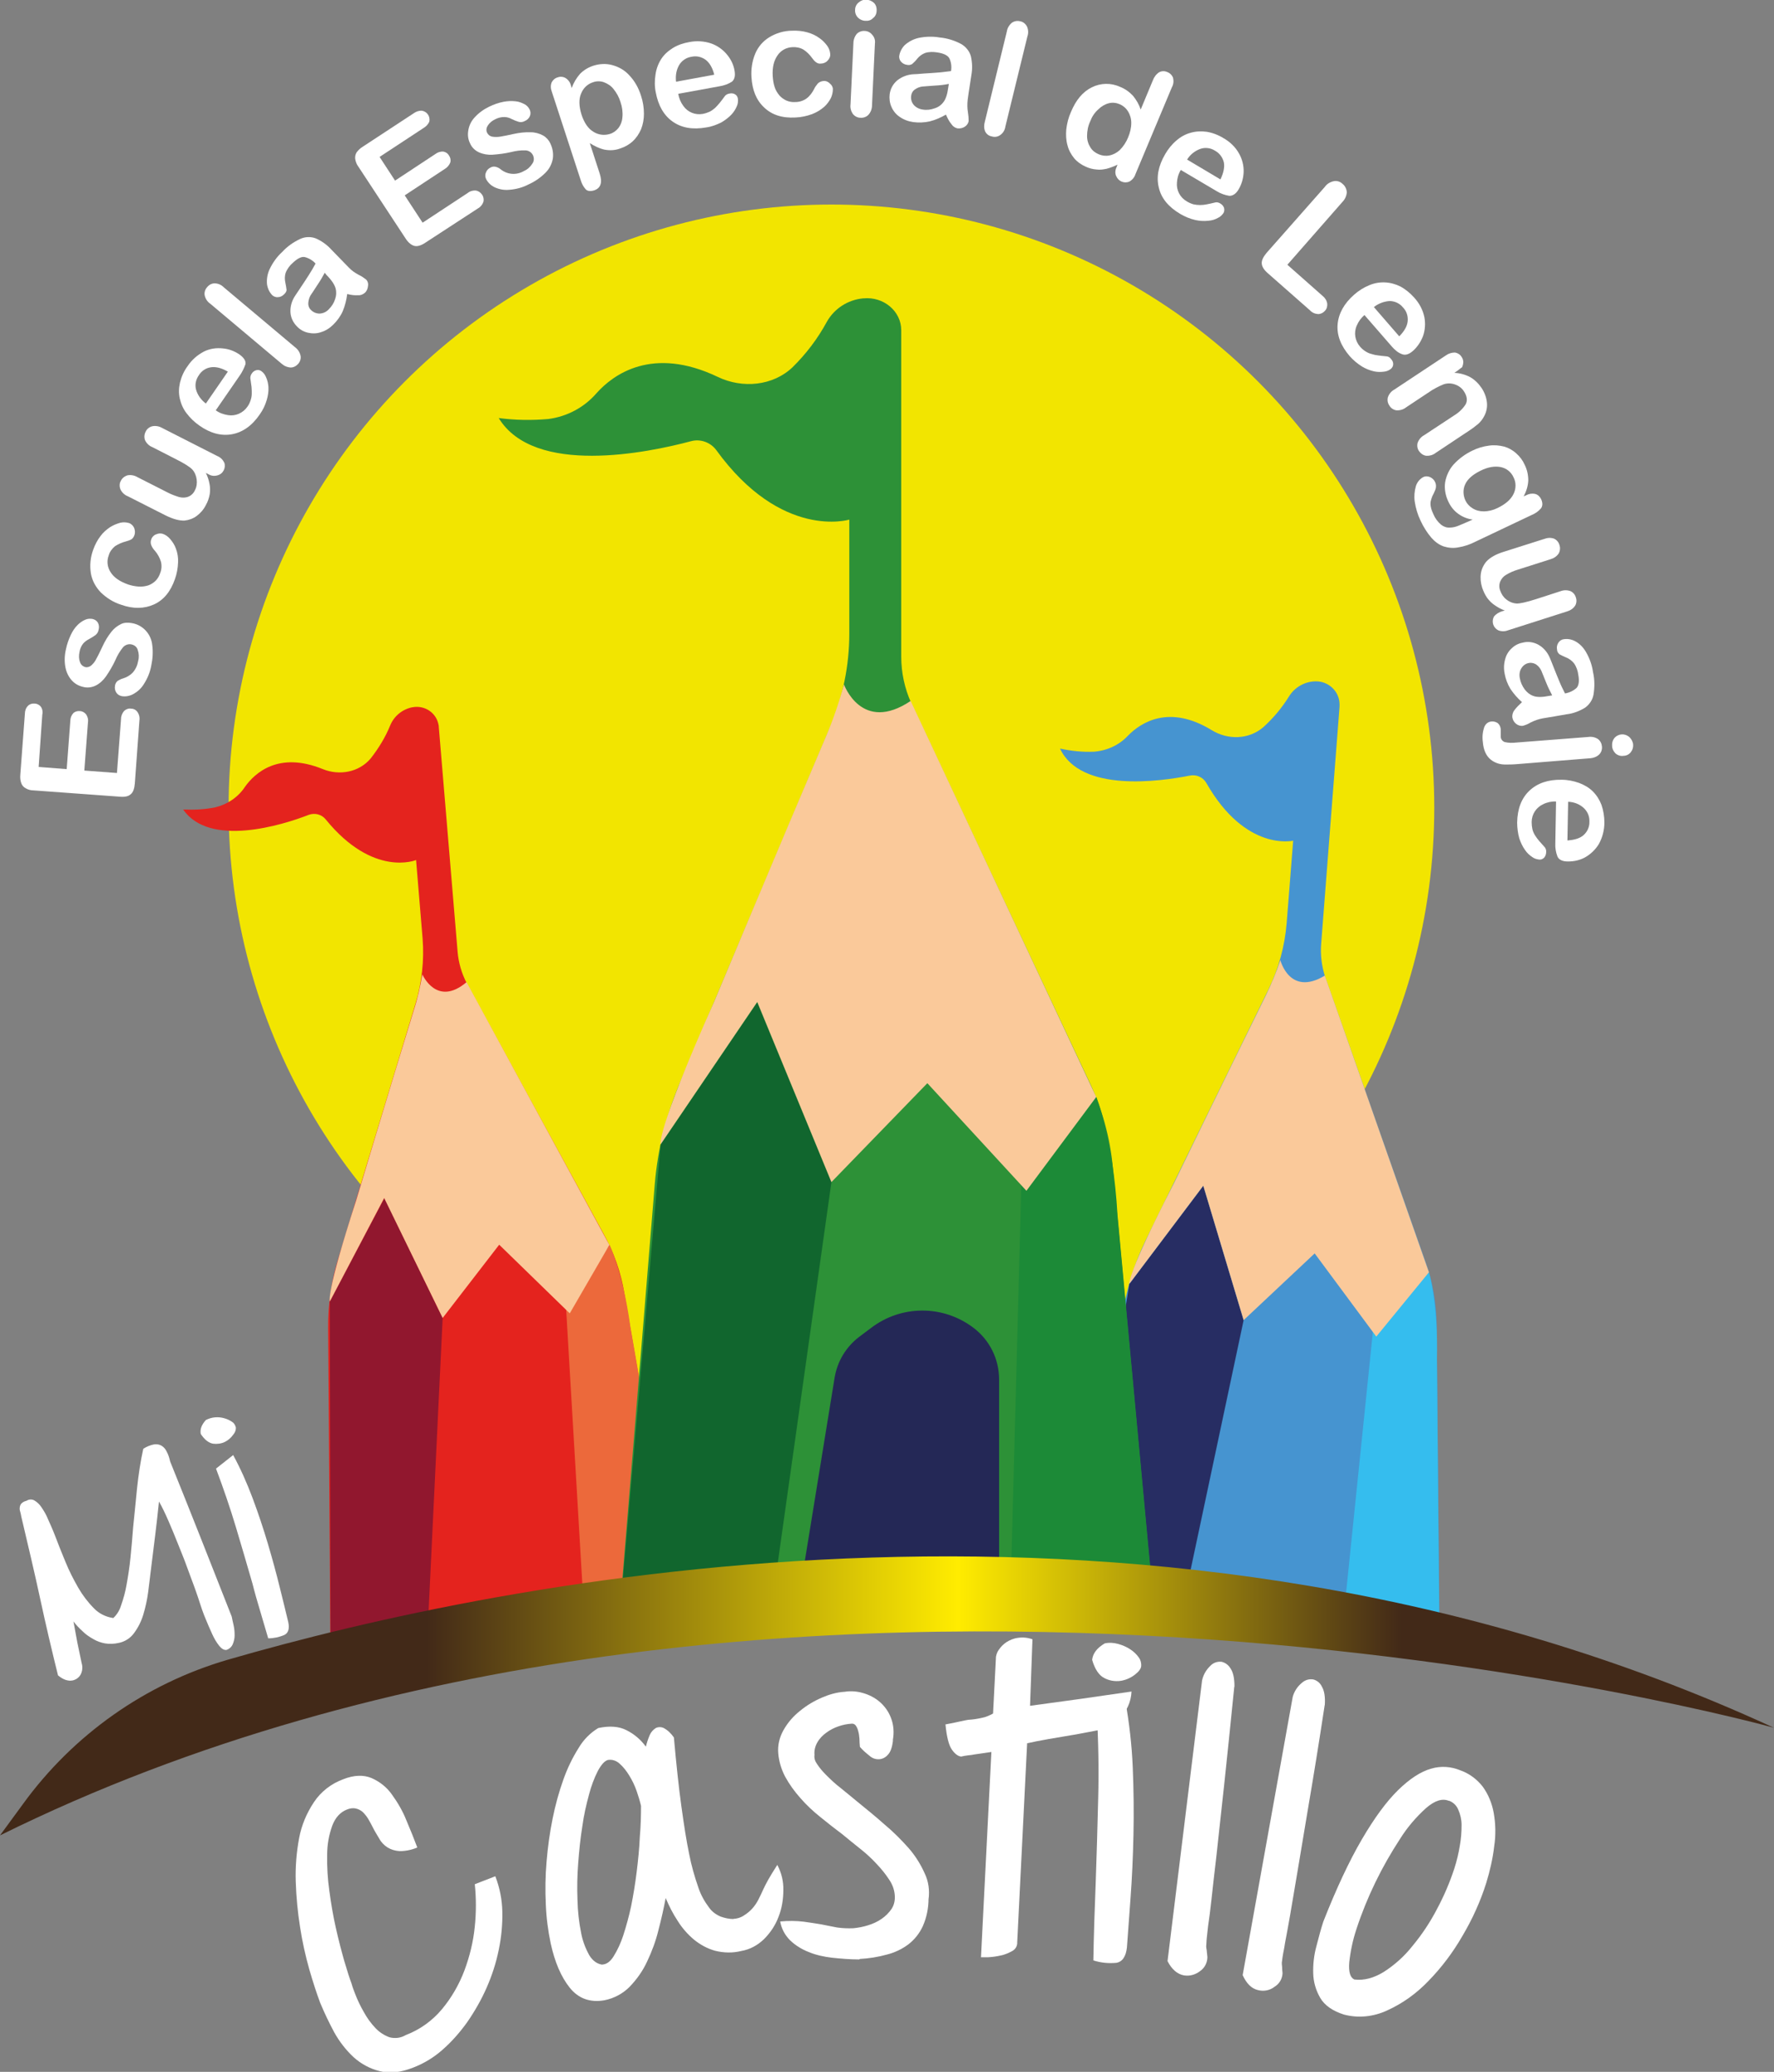 <?xml version="1.0" encoding="utf-8"?>
<!-- Generator: Adobe Illustrator 25.2.1, SVG Export Plug-In . SVG Version: 6.00 Build 0)  -->
<svg version="1.1" id="Layer_1" xmlns="http://www.w3.org/2000/svg" xmlns:xlink="http://www.w3.org/1999/xlink" x="0px" y="0px"
	 viewBox="0 0 734.2 856.9" style="enable-background:new 0 0 734.2 856.9;" xml:space="preserve">
<rect x="0" y="0" width="734.2" height="856.9" fill="#808080" stroke="none"/>
<style type="text/css">
	.st0{fill:#F2E500;}
	.st1{fill:#FFFFFF;}
	.st2{fill:#E4231E;}
	.st3{fill:#91172E;}
	.st4{fill:#EC693B;}
	.st5{fill:#FAC99A;}
	.st6{fill:#4694D0;}
	.st7{fill:#272D63;}
	.st8{fill:#35BDEE;}
	.st9{fill:#2D9137;}
	.st10{fill:#11662E;}
	.st11{fill:#1C8A37;}
	.st12{fill:#242856;}
	.st13{fill:url(#SVGID_1_);}
</style>
<g id="Layer_2_1_">
	<g id="Capa_1">
		<circle class="st0" cx="344.1" cy="334.1" r="249.5"/>
		<path class="st1" d="M17.5,295.6L16,317.2l11.6,0.9l1.5-19.9c0-1.2,0.4-2.3,1.2-3.2c0.7-0.7,1.7-1,2.7-0.9c1,0,1.9,0.5,2.6,1.3
			c0.7,1,1,2.2,0.8,3.4l-1.5,19.9l13.5,1l1.7-22.4c0-1.2,0.5-2.4,1.3-3.3c0.8-0.7,1.8-1.1,2.9-0.9c1,0,2,0.5,2.6,1.4
			c0.7,1,1,2.3,0.8,3.5l-1.9,26.1c-0.2,2.1-0.7,3.6-1.7,4.4c-1,0.9-2.5,1.2-4.6,1l-35.6-2.6c-1.2,0-2.3-0.3-3.3-0.9
			c-0.8-0.4-1.5-1.2-1.8-2.1c-0.4-1.1-0.5-2.2-0.4-3.4l1.9-25.3c0-1.2,0.4-2.4,1.3-3.3c0.7-0.7,1.7-1,2.7-0.9c1,0,2,0.5,2.6,1.3
			C17.5,293.1,17.8,294.4,17.5,295.6z"/>
		<path class="st1" d="M54.5,257.7c4.5,0.7,8,4.4,8.5,9c0.4,2.9,0.2,5.8-0.4,8.6c-0.5,2.8-1.6,5.4-3.1,7.7c-1.1,1.8-2.7,3.2-4.6,4.2
			c-1.4,0.7-3.1,1-4.6,0.7c-0.9-0.2-1.7-0.7-2.2-1.5c-0.5-0.8-0.7-1.8-0.5-2.8c0.1-0.8,0.5-1.5,1.1-2c0.7-0.4,1.4-0.8,2.2-1
			c1.6-0.5,3-1.3,4.1-2.5c1.2-1.4,1.9-3,2.2-4.8c0.4-1.5,0.3-3.1-0.2-4.5c-0.3-1.1-1.2-1.9-2.3-2.2c-1.3-0.4-2.7,0-3.7,1
			c-1.3,1.6-2.4,3.4-3.2,5.3c-1.1,2.4-2.4,4.6-3.9,6.8c-1.1,1.6-2.5,2.9-4.2,3.8c-1.6,0.8-3.5,1.1-5.3,0.6c-1.8-0.4-3.4-1.3-4.6-2.6
			c-1.4-1.5-2.3-3.4-2.7-5.4c-0.5-2.5-0.4-5.1,0.2-7.6c0.4-2,1.1-4,2-5.9c0.7-1.5,1.6-2.9,2.8-4.1c0.9-0.9,2-1.7,3.2-2.2
			c0.9-0.4,2-0.5,3-0.3c0.9,0.2,1.7,0.7,2.2,1.5c0.5,0.9,0.6,2,0.3,3c-0.1,0.8-0.6,1.6-1.2,2.1c-0.8,0.6-1.8,1.2-2.7,1.7
			c-1,0.5-1.8,1.1-2.5,1.9c-0.8,1-1.3,2.2-1.5,3.5c-0.3,1.4-0.3,2.8,0.2,4.1c0.3,1,1.1,1.8,2.2,2.1c0.9,0.2,1.8-0.1,2.5-0.7
			c0.9-0.8,1.6-1.7,2.1-2.8c0.7-1.2,1.5-2.9,2.5-5c1-2.2,2.2-4.2,3.7-6.1c1.1-1.4,2.4-2.4,4-3.2C51.3,257.5,52.9,257.4,54.5,257.7z"
			/>
		<path class="st1" d="M67.4,220.8c1.2,0.4,2.2,1.2,3,2.1c1,1.2,1.9,2.5,2.4,4c0.7,1.8,1,3.8,0.9,5.7c-0.1,2.4-0.5,4.7-1.3,6.9
			c-1.8,5.2-4.7,8.7-8.7,10.5c-4,1.8-8.6,1.9-13.6,0.1c-3.2-1-6-2.8-8.4-5.1c-2.1-2.2-3.6-4.9-4.1-7.9c-0.5-3.3-0.2-6.6,1-9.8
			c0.7-2,1.7-3.9,3-5.6c1.1-1.5,2.5-2.7,4-3.7c1.3-0.8,2.7-1.4,4.2-1.8c1.2-0.3,2.4-0.2,3.5,0.1c1,0.3,1.8,1.1,2.2,2
			c0.4,1,0.5,2.1,0.1,3.1c-0.2,0.6-0.6,1.2-1.1,1.6c-0.7,0.4-1.5,0.7-2.3,0.9c-1.6,0.4-3.2,1.1-4.6,2c-1.2,1-2.2,2.3-2.6,3.8
			c-0.9,2.3-0.6,4.9,0.8,7c1.4,2.2,3.8,3.8,7.1,5c1.5,0.5,3,0.8,4.5,0.9c1.3,0.1,2.7-0.1,4-0.5c1.1-0.4,2.2-1.1,3-1.9
			c0.9-0.9,1.5-2,1.9-3.2c0.6-1.5,0.7-3.1,0.3-4.7c-0.5-1.6-1.3-3.1-2.4-4.4c-0.7-0.7-1.2-1.5-1.6-2.4c-0.3-0.8-0.3-1.7,0-2.4
			c0.3-1,1.1-1.8,2-2.1C65.5,220.6,66.5,220.5,67.4,220.8z"/>
		<path class="st1" d="M86.2,196.1l-1-0.5c0.7,1.4,1.2,2.9,1.5,4.5c0.3,1.4,0.3,2.9,0.1,4.3c-0.3,1.6-0.8,3.1-1.6,4.5
			c-0.9,1.8-2.2,3.3-3.8,4.5c-1.5,1.1-3.2,1.7-5,1.9c-2.2,0.1-4.8-0.6-8-2.2l-15.6-7.9c-1.3-0.5-2.4-1.6-3-2.9
			c-0.4-1.1-0.4-2.4,0.2-3.4c0.5-1.1,1.5-1.9,2.7-2.3c1.4-0.3,2.9,0,4.1,0.7l12.6,6.4c1.5,0.8,3.2,1.4,4.8,1.9
			c1.3,0.3,2.6,0.3,3.8-0.2c1.2-0.5,2.2-1.5,2.7-2.7c0.7-1.3,0.9-2.9,0.7-4.4c-0.2-1.5-0.8-3-1.8-4.1c-0.9-1-3.2-2.5-7-4.4l-9.6-4.9
			c-1.3-0.5-2.4-1.6-3-2.9c-0.4-1.1-0.3-2.4,0.3-3.5c0.5-1.1,1.5-1.9,2.7-2.2c1.4-0.3,2.9,0,4.1,0.7l22.8,11.6
			c1.3,0.5,2.3,1.5,2.9,2.7c0.4,1,0.3,2.2-0.2,3.2c-0.5,1-1.4,1.8-2.6,2.1C88.7,197,87.3,196.8,86.2,196.1z"/>
		<path class="st1" d="M99.1,155.5l-9.8,14.2c1.5,1.1,3.2,1.7,5.1,2c3.1,0.5,6.2-0.9,8-3.5c0.6-0.8,1-1.7,1.3-2.6
			c0.3-0.9,0.5-1.8,0.5-2.8c0-0.9,0-1.9-0.1-2.8c-0.1-0.9-0.3-2.1-0.5-3.6c0-0.7,0.2-1.4,0.6-1.9c0.4-0.7,1.1-1.2,1.9-1.4
			c0.8-0.2,1.6,0,2.2,0.5c0.8,0.6,1.4,1.4,1.8,2.4c0.6,1.3,0.9,2.7,1,4.1c0.1,1.8-0.2,3.6-0.7,5.3c-0.6,2.1-1.6,4.2-2.9,6
			c-3.2,4.7-7.1,7.4-11.5,8.2c-4.4,0.8-9-0.4-13.5-3.6c-2-1.4-3.8-3.1-5.3-5.1c-1.4-1.8-2.3-3.9-2.8-6.1c-0.5-2.2-0.4-4.4,0.1-6.6
			c0.6-2.4,1.6-4.7,3.1-6.7c1.7-2.6,4.1-4.7,6.8-6.1c2.4-1.2,5.1-1.6,7.8-1.3c2.5,0.2,4.8,1.1,6.9,2.5c1.8,1.3,2.7,2.6,2.5,4
			C101,152.3,100.2,154,99.1,155.5z M85.2,166.9l9.1-13.2c-2.6-1.5-4.9-2.1-7-1.8c-2.1,0.3-3.9,1.5-5,3.3c-1.2,1.7-1.7,3.8-1.2,5.8
			C81.7,163.3,83.2,165.4,85.2,166.9z"/>
		<path class="st1" d="M116.4,150.3l-29.4-24.7c-1.2-0.8-2-2.1-2.3-3.5c-0.2-1.2,0.2-2.4,1-3.3c0.8-1,1.9-1.6,3.1-1.6
			c1.5,0,2.8,0.6,3.9,1.7l29.4,24.7c1.2,0.9,2,2.1,2.3,3.6c0.2,1.2-0.2,2.4-1,3.3c-0.8,0.9-1.9,1.5-3.1,1.5
			C118.8,151.9,117.5,151.3,116.4,150.3z"/>
		<path class="st1" d="M143.7,121.6c-0.3,2.4-0.9,4.8-1.8,7c-0.9,2.1-2.3,4-3.9,5.6c-1.5,1.5-3.2,2.6-5.2,3.2
			c-1.7,0.6-3.6,0.6-5.4,0.2c-1.7-0.4-3.3-1.3-4.5-2.6c-1.6-1.6-2.6-3.7-2.7-6c-0.1-2.5,0.7-4.9,2.1-6.9c0.3-0.5,1.1-1.7,2.4-3.6
			s2.3-3.5,3.2-4.9c0.9-1.4,1.8-2.9,2.7-4.6c-1.2-1.3-2.8-2.3-4.6-2.7c-1.3-0.2-2.9,0.6-4.8,2.4c-1.3,1.1-2.4,2.6-3,4.2
			c-0.4,1.3-0.4,2.7-0.1,4c0.2,1,0.4,2,0.5,3c0,0.5-0.3,1.2-1.1,1.9c-0.7,0.7-1.6,1.1-2.5,1.1c-0.9,0.1-1.9-0.3-2.5-1
			c-1.1-1.2-1.8-2.8-2-4.4c-0.2-2.1,0.2-4.3,1.1-6.2c1.3-2.7,3-5.1,5.2-7.1c2.1-2.3,4.7-4.1,7.5-5.4c2-0.9,4.3-1,6.4-0.2
			c2.5,1.1,4.7,2.7,6.5,4.7l3.7,3.8l3.4,3.5c1.2,1.3,2.7,2.3,4.2,3.1c1.1,0.5,2.1,1.2,3,1.9c0.7,0.7,1,1.7,0.8,2.7
			c-0.1,1.1-0.5,2.1-1.3,2.8c-0.8,0.7-1.8,1.1-2.8,1C146.7,122.2,145.2,122,143.7,121.6z M134.4,112.8c-0.9,1.7-1.9,3.4-3,5
			c-1.4,2.1-2.3,3.6-2.9,4.4c-0.5,0.9-0.8,1.9-0.9,3c-0.1,1.2,0.3,2.3,1.2,3.1c0.9,0.9,2.2,1.4,3.5,1.4c1.5-0.1,2.8-0.7,3.8-1.8
			c1.2-1.2,2.1-2.6,2.6-4.2c0.5-1.4,0.6-2.9,0.2-4.4c-0.4-1.5-1.6-3.4-3.8-5.6L134.4,112.8z"/>
		<path class="st1" d="M175.2,53l-18.1,11.9l6.4,9.8l16.7-11c0.9-0.7,2.1-1.1,3.3-1c1,0.2,1.8,0.7,2.3,1.6c0.6,0.8,0.8,1.8,0.6,2.8
			c-0.4,1.1-1.2,2.1-2.2,2.7l-16.7,11l7.4,11.3l18.7-12.3c1-0.8,2.2-1.1,3.4-1c1,0.2,1.9,0.8,2.5,1.7c0.6,0.8,0.8,1.9,0.6,2.9
			c-0.4,1.2-1.2,2.2-2.3,2.8L176,100.4c-1.8,1.2-3.3,1.6-4.5,1.3s-2.5-1.3-3.6-3l-19.6-29.8c-0.7-0.9-1.1-2-1.3-3.2
			c-0.1-0.9,0.1-1.9,0.6-2.7c0.7-0.9,1.5-1.7,2.5-2.3l21.2-13.9c1-0.7,2.2-1.1,3.4-1c2.1,0.4,3.4,2.4,3,4.4c0,0,0,0,0,0.1
			C177.2,51.4,176.3,52.4,175.2,53z"/>
		<path class="st1" d="M227.7,59.2c1,2,1.4,4.2,1.1,6.4c-0.4,2.2-1.4,4.2-3,5.8c-2,2-4.4,3.7-7.1,4.9c-2.5,1.3-5.2,2-8,2.2
			c-2.1,0.2-4.2-0.2-6.1-1.1c-1.4-0.7-2.6-1.8-3.4-3.3c-0.4-0.8-0.5-1.8-0.1-2.7c0.3-0.9,1-1.7,1.9-2.1c0.7-0.4,1.5-0.5,2.2-0.3
			c0.8,0.2,1.5,0.6,2.1,1.1c2.8,2.2,6.6,2.4,9.6,0.6c1.4-0.6,2.6-1.7,3.4-3c0.7-0.9,0.8-2.1,0.4-3.2c-0.5-1.3-1.7-2.2-3.1-2.3
			c-2.1-0.1-4.1,0.2-6.1,0.7c-2.5,0.6-5.1,0.9-7.7,1.1c-1.9,0.1-3.8-0.2-5.6-1c-1.7-0.8-3-2.1-3.7-3.8c-0.8-1.6-1-3.4-0.7-5.2
			c0.3-2,1.2-3.9,2.6-5.4c1.7-1.9,3.8-3.4,6.1-4.5c1.9-0.9,3.8-1.6,5.9-2c1.6-0.3,3.3-0.4,5-0.2c1.3,0.1,2.5,0.6,3.7,1.2
			c0.9,0.5,1.6,1.2,2.1,2.2c0.4,0.8,0.5,1.8,0.1,2.7c-0.4,1-1.2,1.7-2.2,2.1c-0.7,0.4-1.6,0.5-2.4,0.3c-1-0.3-2-0.7-3-1.2
			c-0.9-0.5-2-0.8-3-0.8c-1.3,0-2.5,0.3-3.7,0.9c-1.3,0.6-2.4,1.5-3.1,2.6c-0.6,0.9-0.8,2-0.3,3c0.4,0.8,1.1,1.4,2,1.6
			c1.1,0.2,2.3,0.2,3.5,0c1.3-0.2,3.2-0.6,5.5-1.1c2.3-0.5,4.7-0.8,7.1-0.7c1.7,0,3.5,0.5,5,1.3C226,56.7,227.1,57.9,227.7,59.2z"/>
		<path class="st1" d="M236.3,35.4l0.3,1c0.8-2.2,2-4.2,3.5-5.9c1.5-1.5,3.3-2.6,5.4-3.3c2.5-0.8,5.2-1,7.8-0.3
			c2.7,0.7,5.2,2.1,7.1,4.2c2.3,2.4,3.9,5.3,4.9,8.5c0.8,2.4,1.2,4.9,1.2,7.5c0,2.2-0.4,4.4-1.2,6.4c-0.8,1.8-1.9,3.5-3.4,4.9
			c-1.5,1.4-3.3,2.4-5.2,3c-2.1,0.8-4.3,0.9-6.5,0.5c-2.2-0.5-4.2-1.5-6.1-2.7l4.1,12.6c1.2,3.7,0.4,6-2.2,6.9
			c-1.6,0.5-2.8,0.4-3.6-0.4c-1-1.1-1.7-2.5-2.1-3.9L228.4,38c-0.5-1.3-0.6-2.6-0.1-3.9c0.5-1,1.4-1.8,2.5-2.1
			c1.1-0.4,2.3-0.3,3.3,0.3C235.2,33,236,34.1,236.3,35.4z M256.8,42.2c-0.6-2-1.6-3.8-2.9-5.4c-1-1.3-2.4-2.2-4-2.8
			c-1.4-0.5-3-0.5-4.4,0c-2.3,0.7-4.1,2.4-5,4.7c-1,2.3-0.9,5.3,0.2,8.8c1.1,3.3,2.7,5.7,4.9,7c2,1.3,4.5,1.6,6.8,0.9
			c1.4-0.4,2.6-1.3,3.5-2.4c1-1.3,1.6-2.9,1.7-4.6C257.8,46.4,257.5,44.2,256.8,42.2z"/>
		<path class="st1" d="M297.7,35.7l-17,3.1c0.3,1.8,1,3.5,2.1,5c1.8,2.6,5,3.9,8.1,3.3c1-0.2,1.9-0.5,2.8-0.9c0.8-0.4,1.6-1,2.3-1.6
			c0.7-0.7,1.3-1.4,1.9-2.1c0.6-0.7,1.3-1.7,2.2-2.9c0.5-0.5,1.1-0.8,1.8-0.9c0.8-0.2,1.6-0.1,2.3,0.3c0.7,0.4,1.1,1.1,1.2,1.9
			c0.1,1,0,2-0.4,2.9c-0.5,1.3-1.3,2.5-2.2,3.5c-1.2,1.3-2.7,2.4-4.2,3.3c-2,1-4.1,1.8-6.3,2.1c-5.6,1-10.2,0.2-13.9-2.4
			c-3.7-2.6-6-6.7-7-12.1c-0.5-2.4-0.5-4.9-0.1-7.4c0.3-2.2,1.1-4.4,2.3-6.3c1.2-1.9,2.9-3.4,4.8-4.6c2.1-1.3,4.5-2.1,6.9-2.5
			c3-0.6,6.2-0.4,9.1,0.6c2.5,0.9,4.8,2.5,6.5,4.6c1.6,1.9,2.7,4.2,3.1,6.6c0.4,2.2,0,3.7-1.1,4.6C301.3,34.8,299.6,35.4,297.7,35.7
			z M279.8,33.8l15.8-2.9c-0.7-2.9-2-5-3.6-6.2c-1.7-1.2-3.8-1.7-5.9-1.2c-2,0.3-3.8,1.5-4.9,3.2C279.9,28.8,279.5,31.3,279.8,33.8z
			"/>
		<path class="st1" d="M344.7,36.9c0,1.2-0.3,2.5-0.8,3.6c-0.7,1.4-1.7,2.7-2.8,3.7c-1.5,1.3-3.2,2.3-5,3c-2.2,0.8-4.5,1.3-6.9,1.4
			c-5.5,0.3-9.8-1.1-13-4.2c-3.2-3-4.9-7.2-5.2-12.6c-0.2-3.3,0.3-6.6,1.6-9.7c1.2-2.8,3.2-5.1,5.8-6.7c2.8-1.7,6.1-2.7,9.4-2.7
			c2.1-0.1,4.3,0.1,6.4,0.7c1.8,0.5,3.5,1.3,5,2.4c1.3,0.9,2.3,2,3.2,3.2c0.7,1,1.1,2.1,1.2,3.3c0.1,1-0.3,2-1.1,2.8
			c-0.7,0.8-1.8,1.2-2.8,1.2c-0.7,0.1-1.3-0.1-1.9-0.5c-0.7-0.5-1.2-1.1-1.7-1.8c-1-1.4-2.2-2.6-3.6-3.5c-1.4-0.8-3-1.1-4.5-1
			c-2.5,0.1-4.8,1.3-6.2,3.4c-1.5,2.1-2.2,4.9-2,8.5c0.1,1.5,0.3,3.1,0.8,4.6c0.4,1.3,1.1,2.4,2,3.5c0.8,0.9,1.8,1.6,2.9,2.1
			c1.2,0.5,2.4,0.7,3.7,0.6c1.6,0,3.2-0.5,4.5-1.4c1.4-1,2.4-2.4,3.2-3.9c0.4-0.9,1-1.7,1.6-2.4c0.6-0.6,1.4-0.9,2.3-1
			c1-0.1,2,0.3,2.7,1.1C344.2,35.1,344.7,36,344.7,36.9z"/>
		<path class="st1" d="M362.1,18l-1.2,25.5c0,1.5-0.5,2.9-1.5,4c-0.9,0.9-2.1,1.3-3.3,1.2c-1.2,0-2.3-0.6-3.1-1.5
			c-0.8-1.2-1.2-2.6-1-4l1.2-25.3c0-1.4,0.5-2.8,1.4-3.9c0.8-0.8,2-1.3,3.2-1.2c1.2,0,2.4,0.6,3.1,1.5
			C361.9,15.3,362.3,16.7,362.1,18z M358.2,8.6c-1.2,0-2.3-0.5-3.1-1.3c-0.9-0.9-1.3-2.1-1.2-3.3c0-1.2,0.6-2.3,1.5-3
			c0.9-0.8,2-1.2,3.2-1.1c1.1,0,2.2,0.5,3,1.2c0.9,0.8,1.3,2.1,1.2,3.3c0,1.2-0.5,2.4-1.5,3.1C360.5,8.4,359.3,8.7,358.2,8.6z"/>
		<path class="st1" d="M391.5,47.4c-2.1,1.2-4.3,2.2-6.7,2.8c-2.2,0.5-4.6,0.6-6.8,0.3c-2.1-0.3-4-1-5.7-2.2c-1.5-1-2.7-2.5-3.4-4.2
			c-0.7-1.6-0.9-3.4-0.7-5.1c0.3-2.3,1.4-4.3,3.2-5.8c1.9-1.5,4.3-2.4,6.8-2.5c0.6,0,2-0.1,4.3-0.3c2.3-0.1,4.2-0.3,5.8-0.4
			s3.4-0.4,5.3-0.6c0.3-1.8,0.1-3.6-0.7-5.3c-0.7-1.2-2.3-2-4.9-2.4c-1.7-0.3-3.5-0.3-5.1,0.2c-1.3,0.5-2.4,1.3-3.3,2.4
			c-0.6,0.8-1.3,1.5-2.1,2.2c-0.7,0.4-1.5,0.5-2.2,0.3c-0.9-0.1-1.8-0.6-2.4-1.3c-0.6-0.7-0.9-1.6-0.7-2.6c0.3-1.6,1.1-3.1,2.3-4.3
			c1.6-1.4,3.5-2.4,5.6-2.9c2.9-0.6,5.9-0.7,8.8-0.2c3.1,0.3,6.1,1.2,8.9,2.7c1.9,1.1,3.4,2.9,4,5c0.6,2.6,0.7,5.3,0.2,8
			c-0.3,2-0.6,3.8-0.8,5.2c-0.2,1.4-0.5,3-0.7,4.8c-0.2,1.8-0.2,3.5,0.1,5.3c0.2,1.2,0.3,2.4,0.3,3.6c-0.2,1-0.8,1.8-1.6,2.3
			c-0.9,0.6-1.9,0.8-3,0.7c-1-0.2-1.9-0.8-2.5-1.7C392.8,50.2,392.1,48.8,391.5,47.4z M392.7,34.7c-1.9,0.4-3.9,0.6-5.8,0.7
			c-2.5,0.2-4.3,0.3-5.2,0.4c-1,0.1-2,0.5-2.9,1.1c-1,0.6-1.6,1.7-1.7,2.8c-0.2,1.3,0.2,2.6,1,3.6c0.9,1.1,2.3,1.8,3.7,2
			c1.7,0.3,3.4,0.1,5-0.5c1.4-0.4,2.7-1.3,3.6-2.5c1-1.2,1.7-3.3,2.1-6.4L392.7,34.7z"/>
		<path class="st1" d="M407.6,50.3l9.1-37.3c0.2-1.4,1-2.7,2.1-3.6c1-0.7,2.3-0.9,3.4-0.6c1.2,0.2,2.2,1,2.8,2.1
			c0.6,1.3,0.7,2.8,0.2,4.2l-9.1,37.2c-0.2,1.5-1,2.8-2.2,3.6c-1,0.7-2.3,0.9-3.5,0.5c-1.2-0.2-2.2-1-2.7-2.1
			C407.2,53.1,407.2,51.7,407.6,50.3z"/>
		<path class="st1" d="M462.2,68.9l0.3-0.8c-1.4,0.7-3,1.3-4.5,1.7c-1.4,0.3-2.8,0.5-4.2,0.3c-1.5-0.1-3-0.5-4.3-1.1
			c-1.9-0.8-3.6-2-4.9-3.5c-1.3-1.6-2.3-3.4-2.8-5.4c-0.6-2.1-0.7-4.4-0.5-6.6c0.3-2.5,0.9-4.9,1.9-7.1c2.1-5.1,5-8.5,8.7-10.3
			c3.6-1.8,7.9-1.9,11.6-0.2c2.1,0.8,3.9,2.1,5.4,3.7c1.4,1.7,2.5,3.6,3.2,5.7l5-12c0.5-1.4,1.4-2.6,2.6-3.4
			c1.1-0.6,2.3-0.6,3.4-0.1c1.1,0.4,2,1.3,2.4,2.4c0.3,1.3,0.2,2.7-0.5,3.9l-15.1,36c-0.4,1.3-1.4,2.4-2.5,3
			c-2.1,0.9-4.5-0.1-5.4-2.2c0-0.1-0.1-0.1-0.1-0.2C461.4,71.5,461.6,70.1,462.2,68.9z M451.2,50.2c-0.9,1.9-1.3,4-1.3,6.1
			c0,1.7,0.5,3.3,1.4,4.7c0.8,1.3,2,2.2,3.4,2.8c1.4,0.6,2.9,0.8,4.4,0.5c1.6-0.3,3.1-1.1,4.3-2.2c1.5-1.5,2.7-3.3,3.5-5.3
			c0.8-1.9,1.3-3.9,1.3-6c0-1.7-0.5-3.4-1.4-4.8c-0.8-1.3-2-2.3-3.4-2.9c-1.4-0.6-3-0.8-4.5-0.4c-1.6,0.4-3.1,1.3-4.3,2.5
			C453,46.6,451.9,48.3,451.2,50.2L451.2,50.2z"/>
		<path class="st1" d="M503.6,79.1l-14.9-8.8c-1,1.6-1.5,3.4-1.6,5.2c-0.3,3.2,1.3,6.2,4.1,7.8c0.8,0.5,1.7,0.9,2.7,1.2
			c0.9,0.2,1.8,0.3,2.8,0.3c0.9,0,1.9-0.1,2.8-0.3c0.9-0.2,2.1-0.4,3.6-0.8c0.7-0.1,1.4,0.1,2,0.5c0.7,0.4,1.2,1,1.5,1.8
			c0.2,0.8,0.1,1.6-0.3,2.2c-0.6,0.8-1.3,1.5-2.2,1.9c-1.2,0.7-2.6,1.1-4,1.2c-1.8,0.2-3.6,0.1-5.4-0.3c-2.2-0.5-4.3-1.4-6.2-2.5
			c-4.9-2.9-7.9-6.5-8.9-10.9c-1.1-4.4-0.2-9,2.6-13.8c1.2-2.1,2.8-4.1,4.7-5.7c1.7-1.5,3.7-2.6,5.9-3.2c2.1-0.6,4.4-0.7,6.6-0.4
			c2.4,0.4,4.8,1.3,6.9,2.6c2.7,1.5,5,3.7,6.5,6.4c1.3,2.3,2,5,1.9,7.7c-0.1,2.5-0.8,4.9-2,7c-1.1,1.9-2.4,2.8-3.9,2.8
			C507,80.7,505.2,80.1,503.6,79.1z M491.3,66l13.8,8.2c1.3-2.7,1.8-5.1,1.4-7.1c-0.5-2-1.8-3.8-3.7-4.8c-1.7-1.1-3.9-1.4-5.8-0.8
			C494.6,62.3,492.6,63.9,491.3,66z"/>
		<path class="st1" d="M555.6,83.5l-22.8,26l14.6,12.9c1,0.8,1.7,1.9,1.9,3.2c0.1,1.1-0.2,2.2-1,3c-0.7,0.8-1.7,1.3-2.8,1.3
			c-1.3-0.1-2.5-0.6-3.4-1.6L524.7,113c-1.6-1.4-2.4-2.7-2.5-4s0.6-2.7,1.9-4.3l24.2-27.4c0.9-1.3,2.3-2.1,3.9-2.4
			c1.3-0.2,2.6,0.3,3.5,1.2c1,0.8,1.6,2.1,1.7,3.4C557.3,80.9,556.7,82.4,555.6,83.5z"/>
		<path class="st1" d="M576.1,143.4l-11.4-13.1c-1.4,1.2-2.5,2.7-3.2,4.4c-1.3,2.9-0.7,6.3,1.4,8.7c0.6,0.7,1.4,1.4,2.2,1.9
			c0.8,0.5,1.6,0.9,2.5,1.1c0.9,0.3,1.8,0.5,2.8,0.6c0.9,0.1,2.1,0.3,3.6,0.4c0.7,0.1,1.3,0.5,1.7,1.1c0.6,0.6,0.9,1.3,0.9,2.1
			c0,0.8-0.4,1.5-1,2c-0.8,0.6-1.7,1-2.7,1.1c-1.4,0.2-2.8,0.2-4.2-0.1c-1.8-0.4-3.5-1.1-5-2c-1.9-1.2-3.6-2.6-5.1-4.3
			c-3.7-4.3-5.4-8.7-5-13.2s2.7-8.6,6.8-12.2c1.8-1.6,4-3,6.2-3.9c2.1-0.9,4.3-1.3,6.6-1.2c2.2,0.1,4.4,0.7,6.4,1.7
			c2.2,1.2,4.1,2.8,5.7,4.6c2.1,2.3,3.6,5.1,4.2,8.1c0.5,2.6,0.3,5.4-0.6,7.9c-0.9,2.3-2.3,4.4-4.1,6c-1.7,1.5-3.2,1.9-4.5,1.4
			C578.8,146,577.3,144.8,576.1,143.4z M568.6,127l10.5,12.1c2.1-2.1,3.3-4.2,3.5-6.3c0.2-2.1-0.5-4.2-2-5.7
			c-1.3-1.6-3.2-2.5-5.3-2.6C572.9,124.6,570.5,125.5,568.6,127z"/>
		<path class="st1" d="M602.8,153.6l-0.9,0.6c2.3,0.1,4.5,0.7,6.6,1.8c1.9,1.1,3.5,2.7,4.7,4.5c1.2,1.8,2,3.9,2.2,6.1
			c0.2,2-0.3,4.1-1.3,5.8c-0.6,1.1-1.4,2.1-2.3,2.9c-1.2,1-2.5,2-3.9,2.9l-13.7,9.1c-1.1,0.9-2.6,1.3-4,1.2
			c-1.2-0.2-2.2-0.9-2.9-1.9c-0.7-1-0.9-2.3-0.6-3.4c0.5-1.4,1.4-2.5,2.7-3.2l12.3-8.1c2-1.2,3.7-2.8,4.9-4.7
			c0.8-1.5,0.6-3.3-0.7-5.3c-0.8-1.3-2.1-2.3-3.5-2.8c-1.5-0.6-3.2-0.7-4.8-0.2c-2.3,0.9-4.5,2.1-6.5,3.5l-9.2,6.1
			c-1.1,0.9-2.6,1.3-4,1.2c-1.2-0.2-2.3-0.9-2.9-2c-0.7-1-0.9-2.2-0.6-3.4c0.5-1.4,1.4-2.5,2.7-3.2l21.3-14.1
			c1.1-0.8,2.4-1.2,3.8-1.2c1.1,0.2,2.1,0.8,2.7,1.8c0.4,0.6,0.7,1.3,0.7,2.1c0,0.8-0.2,1.5-0.5,2.2
			C604.3,152.4,603.6,153.1,602.8,153.6z"/>
		<path class="st1" d="M633.9,213l-23.2,11c-2.3,1.2-4.7,2-7.2,2.4c-2,0.4-4.1,0.2-6-0.4c-2-0.7-3.7-2-5.1-3.6
			c-1.8-2.1-3.3-4.5-4.5-7.1c-1.2-2.5-2-5.2-2.4-7.9c-0.3-2.1-0.1-4.3,0.5-6.4c0.5-1.5,1.5-2.8,2.9-3.6c0.9-0.5,1.9-0.5,2.9-0.1
			c0.9,0.4,1.7,1.1,2.1,2c0.6,1.2,0.5,2.6-0.1,3.8c-0.3,0.7-0.6,1.4-1,2.1c-0.3,0.7-0.5,1.4-0.7,2.2c-0.1,0.8-0.1,1.6,0.1,2.4
			c0.2,1,0.6,1.9,1,2.8c0.7,1.7,1.8,3.2,3.2,4.4c1,0.8,2.3,1.3,3.6,1.2c1.3,0,2.5-0.3,3.7-0.8c1.2-0.5,3.1-1.3,5.8-2.5
			c-2.2-0.3-4.2-1.1-6-2.4c-1.8-1.3-3.2-3.1-4.1-5.1c-1.2-2.5-1.7-5.3-1.3-8c0.5-2.7,1.7-5.3,3.5-7.3c2.2-2.4,4.8-4.3,7.7-5.7
			c2.2-1.1,4.6-1.8,7-2.1c2.1-0.3,4.2-0.1,6.2,0.4c1.8,0.5,3.6,1.5,5,2.8c1.5,1.3,2.7,2.9,3.5,4.7c1,2,1.5,4.2,1.5,6.5
			c-0.1,2.3-0.8,4.5-1.9,6.6l1.1-0.5c1.1-0.6,2.4-0.8,3.7-0.5c1.1,0.3,1.9,1.1,2.4,2.1c0.7,1.5,0.7,2.8,0,3.8
			C636.8,211.4,635.4,212.4,633.9,213z M612.7,194.7c-3.2,1.6-5.3,3.4-6.3,5.6c-1,2.1-0.9,4.6,0.1,6.7c0.6,1.3,1.6,2.4,2.9,3.2
			c1.4,0.9,3,1.3,4.6,1.3c2,0,4-0.5,5.8-1.4c3.3-1.6,5.5-3.5,6.6-5.8c1.1-2.2,1.1-4.8,0-6.9c-1-2.2-2.9-3.7-5.2-4.2
			C618.7,192.7,615.9,193.1,612.7,194.7L612.7,194.7z"/>
		<path class="st1" d="M621.7,252.8l1.1-0.3c-1.5-0.5-2.9-1.3-4.2-2.2c-1.2-0.8-2.2-1.8-3.1-3c-0.9-1.3-1.6-2.8-2.1-4.3
			c-0.6-1.9-0.8-3.9-0.5-5.9c0.3-1.8,1.1-3.5,2.3-4.9c1.5-1.6,3.9-3,7.2-4l16.7-5.3c1.3-0.5,2.8-0.6,4.1-0.1
			c1.1,0.5,1.9,1.5,2.2,2.6c0.4,1.1,0.3,2.4-0.3,3.5c-0.8,1.2-2,2-3.4,2.4l-13.5,4.3c-1.7,0.5-3.3,1.2-4.8,2.1
			c-1.1,0.6-2,1.6-2.5,2.8c-0.5,1.2-0.5,2.6,0,3.8c0.5,1.4,1.3,2.7,2.5,3.6c1.2,1,2.7,1.6,4.2,1.7c1.3,0.1,4-0.5,8.1-1.8l10.2-3.3
			c1.3-0.5,2.8-0.5,4.1,0c1.1,0.5,1.9,1.5,2.2,2.6c0.4,1.1,0.3,2.4-0.3,3.4c-0.8,1.2-2,2-3.4,2.4l-24.4,7.8c-1.3,0.5-2.7,0.5-4,0
			c-2-1-2.9-3.4-1.9-5.5c0-0.1,0.1-0.1,0.1-0.2C619.2,253.9,620.4,253.2,621.7,252.8z"/>
		<path class="st1" d="M629.9,290.4c-1.8-1.6-3.4-3.4-4.8-5.5c-1.2-2-2-4.1-2.4-6.4c-0.4-2-0.3-4.1,0.3-6.1c0.5-1.8,1.5-3.3,2.9-4.5
			c1.3-1.2,2.9-1.9,4.7-2.2c2.2-0.5,4.6,0,6.5,1.2c2.1,1.3,3.6,3.3,4.5,5.6c0.2,0.5,0.8,1.9,1.6,4s1.6,3.9,2.2,5.4s1.4,3.1,2.3,4.9
			c1.8-0.3,3.5-1.1,4.8-2.3c0.9-1,1.2-2.8,0.7-5.4c-0.2-1.7-0.8-3.4-1.8-4.8c-0.9-1.1-2-1.9-3.3-2.4c-0.9-0.4-1.8-0.8-2.7-1.3
			c-0.6-0.5-1-1.2-1-2c-0.2-0.9,0-1.9,0.5-2.7c0.5-0.8,1.3-1.4,2.2-1.5c1.6-0.3,3.3,0,4.8,0.8c1.9,1,3.4,2.6,4.5,4.5
			c1.5,2.6,2.5,5.4,2.9,8.3c0.7,3,0.7,6.2,0.2,9.3c-0.4,2.2-1.7,4.1-3.5,5.4c-2.3,1.4-4.9,2.4-7.5,2.7l-5.2,0.9l-4.8,0.8
			c-1.7,0.3-3.4,0.9-5,1.7c-1,0.6-2.1,1.1-3.3,1.4c-1,0.1-1.9-0.2-2.7-0.8c-0.9-0.7-1.4-1.6-1.6-2.7c-0.1-1,0.2-2.1,0.8-2.9
			C627.6,292.6,628.7,291.5,629.9,290.4z M642.4,287.6c-0.9-1.7-1.8-3.5-2.5-5.3c-1-2.4-1.6-4-2-4.9c-0.4-0.9-1.1-1.8-1.9-2.4
			c-0.9-0.7-2.1-1-3.2-0.8c-1.3,0.2-2.4,1-3.1,2.1c-0.8,1.2-1,2.7-0.7,4.2c0.3,1.7,1,3.2,2,4.6c0.9,1.2,2.1,2.2,3.5,2.7
			c1.5,0.6,3.7,0.6,6.7,0L642.4,287.6z"/>
		<path class="st1" d="M658.2,313.6l-29.9,2.4c-2.1,0.2-3.9,0.2-5.2,0.2c-1,0-2-0.1-3-0.4c-3.9-1.2-6-4.1-6.4-8.9
			c-0.3-2.1-0.1-4.2,0.6-6.2c0.5-1.3,1.6-2.2,3-2.3c0.9-0.1,1.9,0.2,2.6,0.7c0.7,0.6,1.1,1.5,1.2,2.4c0,0.1,0,0.3,0,0.6s0,0.7,0,1.3
			s0,1,0,1.2c0,1,0.6,1.9,1.6,2.3c1.6,0.4,3.3,0.4,5,0.2l29.7-2.3c1.4-0.2,2.8,0.1,4,0.9c1,0.8,1.5,1.9,1.6,3.1
			c0.1,1.2-0.3,2.4-1.1,3.2C660.9,313,659.5,313.5,658.2,313.6z M667.2,308.5c-0.1-1.2,0.2-2.3,0.9-3.2c1.6-1.9,4.3-2.1,6.2-0.5
			c0,0,0.1,0.1,0.1,0.1c0.8,0.8,1.4,1.9,1.5,3c0.1,1.1-0.2,2.2-0.9,3.1c-0.7,1-1.9,1.6-3.1,1.6c-1.2,0.2-2.4-0.2-3.3-1
			C667.7,310.7,667.2,309.6,667.2,308.5L667.2,308.5z"/>
		<path class="st1" d="M643.7,348.8l0.3-17.3c-1.8-0.1-3.7,0.3-5.3,1.1c-2.9,1.3-4.8,4.2-4.8,7.4c0,1,0.1,2,0.3,2.9
			c0.2,0.9,0.6,1.8,1.1,2.6c0.5,0.8,1.1,1.6,1.7,2.3c0.6,0.7,1.4,1.6,2.4,2.7c0.4,0.6,0.6,1.3,0.5,2c0,0.8-0.3,1.6-0.8,2.2
			c-0.6,0.6-1.3,0.9-2.1,0.8c-1-0.1-2-0.4-2.8-1c-1.2-0.8-2.2-1.7-3-2.9c-1.1-1.5-1.8-3.1-2.4-4.8c-0.6-2.1-0.9-4.4-0.9-6.6
			c0.1-5.7,1.8-10.1,5.1-13.2c3.3-3.1,7.7-4.6,13.3-4.5c2.5,0,4.9,0.5,7.2,1.3c2.1,0.8,4.1,1.9,5.7,3.5c1.6,1.6,2.8,3.5,3.6,5.6
			c0.8,2.3,1.2,4.8,1.2,7.3c0,3.1-0.8,6.2-2.3,8.9c-1.4,2.3-3.4,4.2-5.7,5.5c-2.2,1.2-4.6,1.7-7.1,1.7c-2.2,0-3.7-0.7-4.3-2
			C643.9,352.5,643.6,350.6,643.7,348.8z M649,331.6l-0.3,16c3-0.2,5.3-0.9,6.8-2.3c1.5-1.4,2.4-3.4,2.3-5.5c0.1-2.1-0.7-4-2.2-5.5
			C653.8,332.6,651.5,331.7,649,331.6z"/>
		<path class="st2" d="M75.8,334.8c4.5,0.2,8.9,0,13.3-0.9c5-1.2,9.5-4.2,12.3-8.5c4-5.6,13.8-14.8,32.2-7.3
			c6.9,2.8,15,1.3,19.8-4.4c3.3-4.2,6.1-8.8,8.1-13.7c1.6-3.9,5.1-6.7,9.2-7.5h0.1c5-0.9,9.8,2.3,10.7,7.3c0.1,0.3,0.1,0.6,0.1,0.9
			l7.8,93.1c0.4,4.5,1.7,8.9,3.8,12.9l56.5,103.4c4.3,7.7,7.3,16.1,8.7,24.8l22.2,128.5l-143.9,12l-0.9-126
			c-0.1-9.8,1.3-19.5,4.2-28.9l32-105.5c2.6-8.7,3.6-17.8,2.9-26.8l-2.7-32.5c0,0-17.7,7.4-37.4-16.8c-1.7-2.1-4.5-2.8-7-1.9
			C116.8,341.3,86.7,350.6,75.8,334.8z"/>
		<polygon class="st3" points="136.5,538.2 159.1,495.5 183.2,545.1 177.1,672.2 136.8,675.5 		"/>
		<path class="st4" d="M260.8,548.2c-3-21.9-8.5-33.3-8.5-33.3l-18,26.5l7.4,125.4l39.1-3.3L260.8,548.2z"/>
		<path class="st5" d="M193.1,406.2c-12.4,10.5-18.3-3.2-18.3-3.2l0,0c-0.9,5.1-2,10.1-3.6,15c-10.1,32.8-23.8,78.5-23.8,78.5
			c-12.6,38.8-10.9,41.8-10.9,41.8l22.5-42.8l24.2,49.6l23.4-30.3l29.2,28.4l16.4-28.3L193.1,406.2z"/>
		<path class="st6" d="M438.7,309.6c4.6,1,9.3,1.5,14,1.3c5.4-0.4,10.5-2.7,14.2-6.7c5.1-5.2,16.8-13.1,34.6-2.2
			c6.7,4.1,15.3,3.9,21.3-1.2c4.2-3.8,7.8-8.1,10.7-12.8c2.3-3.7,6.4-6.1,10.8-6.2h0.2c5.3-0.1,9.8,4.1,9.9,9.4c0,0.3,0,0.7,0,1
			l-7.6,98c-0.4,4.7,0.2,9.5,1.7,14L589.7,521c3.2,8.7,4.8,17.9,4.9,27.1l1.3,137.1l-151.4-11.7l20.3-130.9
			c1.6-10.2,4.7-20,9.2-29.3l51-104.1c4.2-8.6,6.7-17.8,7.5-27.3l2.7-34.2c0,0-19.6,4.7-35.9-23.8c-1.4-2.5-4.2-3.7-7-3.1
			C480.1,323.2,447.3,327.9,438.7,309.6z"/>
		<polygon class="st7" points="467.4,531 498,490.4 514.7,546 486.9,676.8 444.5,673.5 		"/>
		<path class="st8" d="M594.7,562.2c0.6-23.2-3.3-36-3.3-36l-23.2,24.5l-13.5,131.4l41.1,3.2L594.7,562.2z"/>
		<path class="st5" d="M548.3,403.5c-14.6,8.8-18.4-6.4-18.4-6.4l0,0c-1.7,5.1-3.8,10.1-6.2,15c-16,32.4-37.9,77.4-37.9,77.4
			c-19.6,38.1-18.4,41.5-18.4,41.5l30.6-40.6l16.7,55.6l29.4-27.6l25.5,34.4l21.8-26.6L548.3,403.5z"/>
		<path class="st9" d="M206.4,172.9c6.8,0.9,13.7,1,20.5,0.4c7.8-1,14.9-4.8,20-10.7c6.8-7.6,23-19.7,50.2-6.7
			c10.2,4.9,22.8,3.7,30.9-4c5.6-5.5,10.4-11.8,14.2-18.8c3.1-5.5,8.7-9.1,15-9.7h0.2c8.3-0.8,15.6,5.3,15.6,13.2v135.1
			c0,6.5,1.4,13,4.1,19l73.3,155.8c5.6,11.5,9.1,24,10.2,36.7l17.5,187.9h-222L271,489.6c1.2-14.2,4.6-28,10.1-41.1l62.6-148.1
			c5.1-12.1,7.8-25.1,7.8-38.3v-47.2c0,0-28,8.6-55.1-28.8c-2.4-3.2-6.6-4.7-10.5-3.6C268.3,187.2,221.1,197,206.4,172.9z"/>
		<polygon class="st10" points="273.4,473.4 313.4,414.5 344.1,488.9 318.4,671.2 256.2,671.2 		"/>
		<path class="st11" d="M462.5,502.6c-1.8-31.9-8.8-49-8.8-49l-31,36l-4.8,181.6h60.3L462.5,502.6z"/>
		<path class="st5" d="M376.9,289.9c-20.3,13.6-27.6-6.8-27.6-6.8l0,0c-2,7.2-4.4,14.3-7.3,21.1c-19.6,46-46.5,110.2-46.5,110.2
			c-24.2,54.4-22.1,58.9-22.1,58.9l40-58.9l30.7,74.5l39.7-40.9l41,44.5l28.9-38.8L376.9,289.9z"/>
		<path class="st12" d="M332.6,648.6l12.8-78.7c1.1-6.8,4.7-12.8,10.2-17l4.8-3.6c12.5-9.6,29.8-9.7,42.4-0.2l0,0
			c6.8,5.1,10.7,13,10.7,21.5v78.1L332.6,648.6z"/>
		
			<linearGradient id="SVGID_1_" gradientUnits="userSpaceOnUse" x1="0" y1="154.591" x2="734.25" y2="154.591" gradientTransform="matrix(1 0 0 -1 0 856)">
			<stop  offset="0" style="stop-color:#422918"/>
			<stop  offset="1.000000e-02" style="stop-color:#422918"/>
			<stop  offset="0.24" style="stop-color:#422918"/>
			<stop  offset="0.54" style="stop-color:#FFEC00"/>
			<stop  offset="0.79" style="stop-color:#422918"/>
			<stop  offset="1" style="stop-color:#422918"/>
		</linearGradient>
		<path class="st13" d="M0,759.1L9.6,746c20.8-28.6,50.6-49.6,84.5-59.5c113.1-32.8,385-89.4,640.1,28.1
			C734.2,714.5,321.4,600.2,0,759.1z"/>
		<path class="st1" d="M81.1,658.2c-1.1-3.2-2.4-6.4-3.6-9.8s-2.6-6.7-3.9-10c-1.3-3.3-2.6-6.4-3.9-9.4s-2.6-5.7-3.9-8
			c-0.5,4.7-1,9.5-1.6,14.2s-1.2,9.6-1.8,14.5c-0.3,2.7-0.7,5.6-1.1,8.9c-0.4,3.1-1.1,6.2-2,9.2c-0.8,2.7-2.1,5.3-3.8,7.6
			c-1.5,2.1-3.8,3.6-6.4,4.1c-1.8,0.4-3.8,0.5-5.6,0.2c-1.7-0.3-3.4-0.9-4.9-1.8c-1.6-0.9-3.1-1.9-4.4-3.2c-1.4-1.3-2.7-2.6-3.8-4.1
			c0.5,2.9,1.1,5.8,1.6,8.7c0.6,2.9,1.2,5.8,1.8,8.6c0.5,1.6,0.3,3.4-0.5,4.8c-0.7,1.2-1.9,2-3.2,2.3c-1.9,0.4-4-0.3-6.1-2.1
			c-2.6-10.5-5.1-21.1-7.4-31.8s-5-22-7.8-33.9l-0.1-0.5c-0.1-0.5-0.2-1.1-0.4-1.7c-0.2-0.6-0.2-1.1-0.1-1.7
			c0.1-0.6,0.3-1.1,0.7-1.5c0.6-0.6,1.3-0.9,2.1-1.1c0.9-0.6,2.1-0.7,3.1-0.2c1.2,0.7,2.2,1.6,3,2.8c1.1,1.6,2.1,3.3,2.8,5.1
			c0.9,2,1.9,4.2,2.9,6.8c1.3,3.4,2.7,7,4.3,10.8c1.5,3.7,3.3,7.2,5.3,10.7c1.8,3.1,4,6,6.5,8.5c2.1,2.2,5,3.6,8,4
			c1.5-1.4,2.6-3.2,3.2-5.2c1-2.8,1.8-5.7,2.3-8.7c0.6-3.3,1.2-7,1.6-11.1s0.8-8.2,1.1-12.5c0.5-5.2,1.1-10.6,1.6-16
			c0.6-5.6,1.4-11.1,2.6-16.5c1.4-0.9,2.9-1.5,4.4-1.8c1.1-0.2,2.2,0,3.1,0.5c1,0.6,1.7,1.4,2.2,2.5c0.7,1.3,1.1,2.6,1.4,4
			c4.2,10.4,8.4,20.9,12.6,31.5c4.2,10.6,8.5,21.5,12.9,32.7c0.2,1.1,0.5,2.3,0.8,3.7c0.3,1.3,0.4,2.7,0.4,4.1
			c0,1.3-0.3,2.5-0.8,3.7c-0.5,1.1-1.4,1.9-2.6,2.3c-0.9,0.1-1.9-0.4-2.9-1.6c-1.2-1.5-2.2-3.2-3-5c-1-2.2-2.1-4.7-3.3-7.7
			S82.3,661.5,81.1,658.2z"/>
		<path class="st1" d="M97.6,590.3c0.1,1.1-0.3,2.2-1.1,3.1c-0.9,1.3-2.1,2.3-3.5,3c-1.5,0.7-3.2,0.9-4.8,0.7
			c-1.8-0.3-3.5-1.6-5.1-4c-0.4-1.9,0.3-3.8,2.1-5.8c1.2-0.6,2.5-1,3.8-1.1c1.3-0.1,2.6,0,3.9,0.4c1.1,0.3,2.2,0.8,3.2,1.5
			C96.8,588.5,97.3,589.3,97.6,590.3z M96.5,601.8c3.1,5.7,5.7,11.6,8,17.7c2.4,6.4,4.5,12.7,6.4,19.1s3.5,12.3,4.9,18
			c1.4,5.7,2.6,10.4,3.5,14.3c0.6,2.7,0,4.5-1.6,5.3c-2.1,0.9-4.4,1.4-6.7,1.4c-1-3.4-2.1-7.2-3.3-11.2c-1.2-4-2.3-7.8-3.2-11.4
			c-2.2-7.6-4.5-15.5-6.9-23.5c-2.4-8-5.2-16.1-8.2-24.1L96.5,601.8z"/>
		<path class="st1" d="M132.5,828.3c-1.4-3.7-2.9-8.3-4.5-13.8c-1.6-5.7-2.9-11.5-3.8-17.4c-1-6.2-1.6-12.6-1.8-18.9
			c-0.2-6,0.3-12.1,1.4-18c1-5.3,3.1-10.3,6.1-14.8c2.9-4.4,7.2-7.7,12.1-9.5c4.5-1.8,8.5-1.9,11.8-0.5c3.4,1.5,6.3,3.8,8.4,6.8
			c2.4,3.3,4.5,6.9,6,10.7c1.7,4,3.2,7.7,4.5,11.2c-2.3,1-4.8,1.5-7.3,1.5c-1.8-0.1-3.5-0.6-5-1.5c-1.4-0.9-2.6-2.1-3.4-3.6
			c-0.9-1.5-1.9-3.1-2.7-4.7c-0.6-1.2-1.2-2.3-1.9-3.5c-0.6-1-1.4-2-2.2-2.8c-0.8-0.7-1.8-1.3-2.9-1.5c-1.2-0.3-2.5-0.1-3.7,0.4
			c-2.8,1.1-4.8,3.3-6.1,6.7c-1.4,3.9-2.1,7.9-2.1,12c-0.1,5,0.2,10,0.9,14.9c0.7,5.3,1.6,10.5,2.7,15.4s2.3,9.5,3.5,13.7
			c1.2,4.1,2.2,7.2,3,9.3c0.2,0.7,0.4,1.4,0.7,2.2l0.8,2.1c1,2.6,2.2,5.1,3.6,7.5c1.3,2.4,2.9,4.6,4.8,6.6c1.6,1.7,3.6,3,5.8,3.8
			c2.3,0.6,4.7,0.3,6.7-0.9c5.8-2.2,11-5.9,15-10.7c4-4.8,7.1-10.2,9.3-16c2.2-5.9,3.7-12,4.3-18.2c0.6-5.8,0.6-11.7,0-17.5l8.5-3.3
			c1.8,4.7,2.8,9.6,2.9,14.7c0.1,5.3-0.4,10.6-1.5,15.8c-1.1,5.4-2.8,10.6-5,15.6c-2.2,5-4.9,9.7-8,14.2c-3,4.2-6.4,8.1-10.3,11.5
			c-3.5,3.1-7.6,5.6-12,7.3c-5.3,2.1-9.9,2.6-14,1.5c-4-1-7.7-3-10.8-5.8c-3.2-3-5.9-6.5-8-10.3
			C136.1,836.4,134.2,832.4,132.5,828.3z"/>
		<path class="st1" d="M250.1,827.3c-5.9,1-10.7-0.7-14.3-5.2s-6.2-10.6-7.9-18.4c-1.1-5.3-1.8-10.6-2-16
			c-0.3-5.9-0.2-11.8,0.3-17.7c0.5-6,1.3-11.9,2.5-17.8c1.1-5.5,2.6-11,4.5-16.3c1.6-4.5,3.7-8.9,6.3-13c2-3.4,4.8-6.2,8.1-8.2
			c4.7-1,8.6-0.7,11.7,0.9c3.2,1.6,5.9,3.9,8,6.8c0.4-1.6,0.9-3.2,1.6-4.8c0.5-1.2,1.4-2.2,2.5-2.9c1-0.5,2.3-0.5,3.3,0
			c1.7,0.9,3.1,2.3,4.2,3.9c1,11.1,2,20.6,3.1,28.5s2.1,14.4,3.2,19.6c0.9,4.8,2.3,9.6,3.9,14.2c1,2.9,2.5,5.6,4.4,8.1
			c1.2,1.7,2.9,2.9,4.8,3.7c1.7,0.6,3.5,1,5.4,1l-0.2-0.1c1.5,0,3.1-0.5,4.4-1.4c1.3-0.8,2.4-1.7,3.4-2.8c1-1.1,1.9-2.4,2.6-3.8
			c0.7-1.4,1.4-2.8,2-4.2c0.5-1,1.1-2.3,2-3.9s2.2-3.7,3.8-6.2c1.7,3.2,2.6,6.8,2.5,10.4c0,3.8-0.6,7.6-2,11.1
			c-1.3,3.5-3.4,6.6-6,9.2c-2.6,2.5-5.8,4.3-9.4,4.9c-3.6,0.9-7.3,0.8-10.9-0.1c-3.2-0.9-6.1-2.5-8.7-4.6c-2.6-2.2-4.9-4.8-6.7-7.7
			c-2-3-3.6-6.2-5-9.5c-0.8,4.3-1.8,8.7-3,13.3c-1.1,4.5-2.7,8.8-4.7,13c-1.8,3.9-4.3,7.4-7.3,10.5
			C257.8,824.5,254.2,826.5,250.1,827.3L250.1,827.3z M265.3,746.9c-0.5-2.1-1.1-4.1-1.8-6.1c-0.8-2.3-1.8-4.4-3.1-6.5
			c-1.1-1.8-2.4-3.5-4-4.9c-1.3-1.2-3.1-1.8-4.8-1.5c-1.4,0.4-2.7,1.9-4.1,4.4c-1.6,3.1-2.8,6.4-3.7,9.8c-1.2,4.4-2.2,8.8-2.8,13.3
			c-0.8,4.9-1.3,10-1.7,15.1c-0.4,5.1-0.5,10.2-0.3,15.3c0.1,4.6,0.6,9.1,1.5,13.6c0.6,3.3,1.8,6.4,3.4,9.3c1.5,2.4,3.4,3.7,5.7,3.9
			l-0.4-0.1c1.7,0,3.3-1.1,4.7-3.3c1.7-2.7,3-5.6,4-8.6c1.3-4,2.4-8,3.3-12.2c0.9-4.5,1.7-9.3,2.3-14.2c0.6-4.9,1.1-9.7,1.3-14.5
			C265.2,755.2,265.3,750.8,265.3,746.9z"/>
		<path class="st1" d="M355.6,810.4c-3.7,0-7.5-0.3-11.2-0.7c-3.4-0.4-6.7-1.1-9.8-2.4c-2.8-1.1-5.4-2.7-7.6-4.8
			c-2.1-2.1-3.6-4.8-4.1-7.8c3.3-0.3,6.6-0.3,9.8,0.1c2.6,0.4,5,0.7,7.2,1.1s4.3,0.9,6.6,1.3c2.2,0.3,4.4,0.4,6.7,0.3
			c2-0.2,4.1-0.6,6-1.2c2-0.6,4-1.5,5.7-2.7c1.6-1.1,3-2.5,4.1-4.1c1.1-1.7,1.5-3.7,1.3-5.8c-0.2-2.3-1-4.4-2.3-6.3
			c-1.5-2.3-3.2-4.4-5.1-6.4c-2.1-2.3-4.4-4.4-6.8-6.3c-2.5-2-5-4-7.4-6c-3.1-2.3-6.1-4.7-9.2-7.2c-3-2.4-5.8-5-8.3-7.9
			c-2.4-2.7-4.5-5.6-6.2-8.7c-1.6-3-2.6-6.3-2.9-9.7c-0.3-3.4,0.5-6.7,2.2-9.7c1.7-3,4-5.7,6.8-7.9c2.8-2.3,5.8-4.1,9.1-5.5
			c3-1.3,6.1-2.2,9.4-2.4c2.5-0.4,5.1-0.2,7.5,0.5c2.5,0.7,4.9,1.9,6.9,3.6c2.1,1.8,3.7,4,4.7,6.6c1.2,3,1.4,6.3,0.8,9.4l0.1-0.2
			c-0.3,2.9-1,5-2.1,6.1c-0.9,1.1-2.2,1.8-3.6,1.9c-1.5,0.1-2.9-0.4-4-1.4c-1.4-1.1-2.8-2.3-4-3.7c-0.1-1.1-0.2-2.2-0.2-3.4
			c-0.1-1.1-0.2-2.1-0.5-3.1c-0.2-0.8-0.5-1.6-1-2.3c-0.4-0.6-1.1-0.9-1.8-0.8c-1.8,0.1-3.7,0.5-5.4,1.1c-1.8,0.6-3.5,1.5-5,2.6
			c-1.5,1.1-2.8,2.4-3.7,4c-0.9,1.5-1.4,3.4-1.2,5.2c-0.2,1.3,0.2,2.6,1,3.7c1.1,1.7,2.4,3.2,3.8,4.6c1.9,1.9,3.8,3.7,5.9,5.3
			c2.3,1.9,4.7,3.8,7.2,5.9c3.7,3,7.4,6,11.1,9.3c3.6,3,6.9,6.3,10,9.8c2.7,3.1,4.9,6.6,6.6,10.4c1.6,3.3,2.1,7.1,1.6,10.7v-0.3
			c0,4-0.8,7.9-2.4,11.5c-1.4,3-3.4,5.5-6,7.5c-2.7,2-5.7,3.4-8.9,4.2c-3.6,1-7.4,1.6-11.1,1.8L355.6,810.4z"/>
		<path class="st1" d="M418.8,807c-1.5,0.8-3.1,1.5-4.8,1.8c-1.7,0.4-3.4,0.6-5.1,0.7c-1.6,0-2.6,0-2.9,0l4.3-84.9l-3.4,0.5
			c-1.1,0.2-2.3,0.3-3.5,0.5c-0.9,0.2-1.8,0.3-2.8,0.4s-1.9,0.3-2.8,0.5c-1.2-0.1-2.5-1-3.8-2.8s-2.2-5.3-2.7-10.5
			c2.2-0.4,4.2-0.8,5.9-1.2s2.9-0.6,3.5-0.7c1.9-0.1,3.8-0.4,5.6-0.8c1.7-0.3,3.2-1,4.7-1.8l1.2-23.5c0.2-1.1,0.6-2.1,1.2-2.9
			c0.8-1.2,1.9-2.3,3.1-3.1c1.4-0.9,3.1-1.6,4.8-1.8c2-0.3,4.1-0.1,6,0.6l-1,27.5c6.7-0.9,13.7-1.9,21.2-2.9l20.8-3
			c-0.1,2.2-0.6,4.3-1.5,6.2c-0.8,1.7-1.9,3.3-3.1,4.7c-1.1,1.2-2.4,2.3-3.8,3.1c-1.1,0.7-2.3,1.2-3.5,1.6c-1.7,0.4-3.6,0.7-5.6,1.1
			s-4.2,0.8-6.5,1.2c-3.6,0.6-7.1,1.2-10.6,1.8c-3.5,0.6-6.3,1.2-8.6,1.7l-4.1,82.2C421.1,804.9,420.2,806.3,418.8,807z"/>
		<path class="st1" d="M472.3,689.1c-0.1,1.1-1,2.3-2.7,3.6c-1.7,1.3-3.8,2.2-5.9,2.5c-2.3,0.3-4.7-0.1-6.7-1.2
			c-2.2-1.1-3.9-3.7-5-7.5c0.3-2.7,2-4.9,5.2-6.8c1.8-0.4,3.7-0.3,5.5,0.2c1.8,0.5,3.5,1.2,5,2.2c1.4,0.9,2.6,2,3.6,3.4
			C472,686.4,472.4,687.7,472.3,689.1z M465.8,703.9c1.6,8.9,2.6,17.8,3,26.9c0.4,9.5,0.5,18.9,0.3,28.1c-0.2,9.2-0.6,17.9-1.2,26
			c-0.6,8.1-1.1,14.9-1.5,20.5c-0.4,3.8-1.9,6-4.4,6.4c-3.2,0.3-6.4,0-9.5-1c0.1-5,0.2-10.4,0.4-16.3s0.4-11.4,0.6-16.5
			c0.4-11.1,0.7-22.5,1-34.2c0.3-11.7,0.1-23.6-0.6-35.6L465.8,703.9z"/>
		<path class="st1" d="M510.8,697.9c-1.6,15.9-3,29.5-4.2,40.7c-1.2,11.2-2.3,20.7-3.1,28.4c-0.9,7.7-1.6,13.8-2.1,18.5
			s-1,8.3-1.4,11c-0.2,2-0.4,3.5-0.5,4.5s-0.2,1.9-0.2,2.5s-0.1,1.1-0.1,1.5c0,0.5,0.1,1,0.2,1.5c0.1,0.9,0.2,1.9,0.3,2.9
			c0,2.3-1.1,4.5-3,5.8c-1.9,1.5-4.3,2.2-6.7,1.8c-2.7-0.5-5-2.4-6.8-5.9L497.5,695c0.5-2.3,1.7-4.4,3.4-6c1.2-1.3,2.9-1.9,4.7-1.7
			c1.6,0.4,2.9,1.4,3.7,2.8c1.1,1.6,1.6,4.1,1.6,7.3L510.8,697.9z"/>
		<path class="st1" d="M548.2,705.5c-2.4,15.8-4.6,29.3-6.5,40.4c-1.9,11.2-3.4,20.5-4.7,28.1c-1.3,7.6-2.3,13.7-3.1,18.3
			s-1.5,8.3-2,10.9c-0.3,2-0.6,3.5-0.8,4.5s-0.3,1.9-0.4,2.5s-0.1,1.1-0.2,1.5c0,0.5,0,1,0.1,1.5c0,0.9,0.1,1.9,0.2,2.9
			c-0.1,2.3-1.3,4.4-3.3,5.6c-1.9,1.5-4.4,2-6.8,1.4c-2.7-0.6-4.8-2.7-6.4-6.2L535,701.9c0.6-2.3,1.9-4.3,3.7-5.8
			c1.3-1.2,3-1.8,4.8-1.5c1.6,0.4,2.9,1.5,3.6,3c1,1.7,1.4,4.2,1.2,7.4L548.2,705.5z"/>
		<path class="st1" d="M547.7,794.7c5.4-13.7,10.7-25,15.9-33.9s10.2-15.7,15-20.4c4.8-4.7,9.4-7.7,13.7-8.9c4-1.2,8.3-0.9,12.1,0.7
			c3.7,1.3,6.9,3.7,9.3,6.8c2.3,3.2,3.8,6.9,4.5,10.8c0.8,4.5,0.9,9.2,0.2,13.8c-0.6,5.2-1.8,10.3-3.3,15.2
			c-2.4,7.6-5.7,14.9-9.8,21.8c-3.9,6.8-8.7,13.2-14.2,18.8c-4.9,5.1-10.6,9.2-17,12.1c-5.6,2.6-11.9,3.3-17.9,1.7
			c-4.7-1.5-8-3.8-9.8-6.9c-1.8-3.1-2.8-6.5-2.9-10.1c-0.1-3.8,0.3-7.5,1.3-11.2c1-3.8,1.9-7.3,2.9-10.3L547.7,794.7z M599.6,744.8
			c-2.7-1.1-5.8-0.1-9.4,3c-4.2,3.8-7.8,8-10.8,12.8c-7.6,11.6-13.7,24.1-18,37.2c-1.5,4.5-2.5,9.2-3,13.9c-0.3,3.9,0.4,6.2,2.1,7
			c4,0.5,8.1-0.6,12.3-3.2c4.5-2.9,8.5-6.5,11.8-10.7c3.9-4.7,7.3-9.8,10.1-15.2c2.9-5.4,5.3-11,7.2-16.8c1-3.1,1.8-6.4,2.3-9.6
			c0.5-2.8,0.7-5.6,0.7-8.4c0-2.2-0.5-4.4-1.4-6.4c-0.7-1.7-2.1-3-3.7-3.6L599.6,744.8z"/>
	</g>
</g>
</svg>
